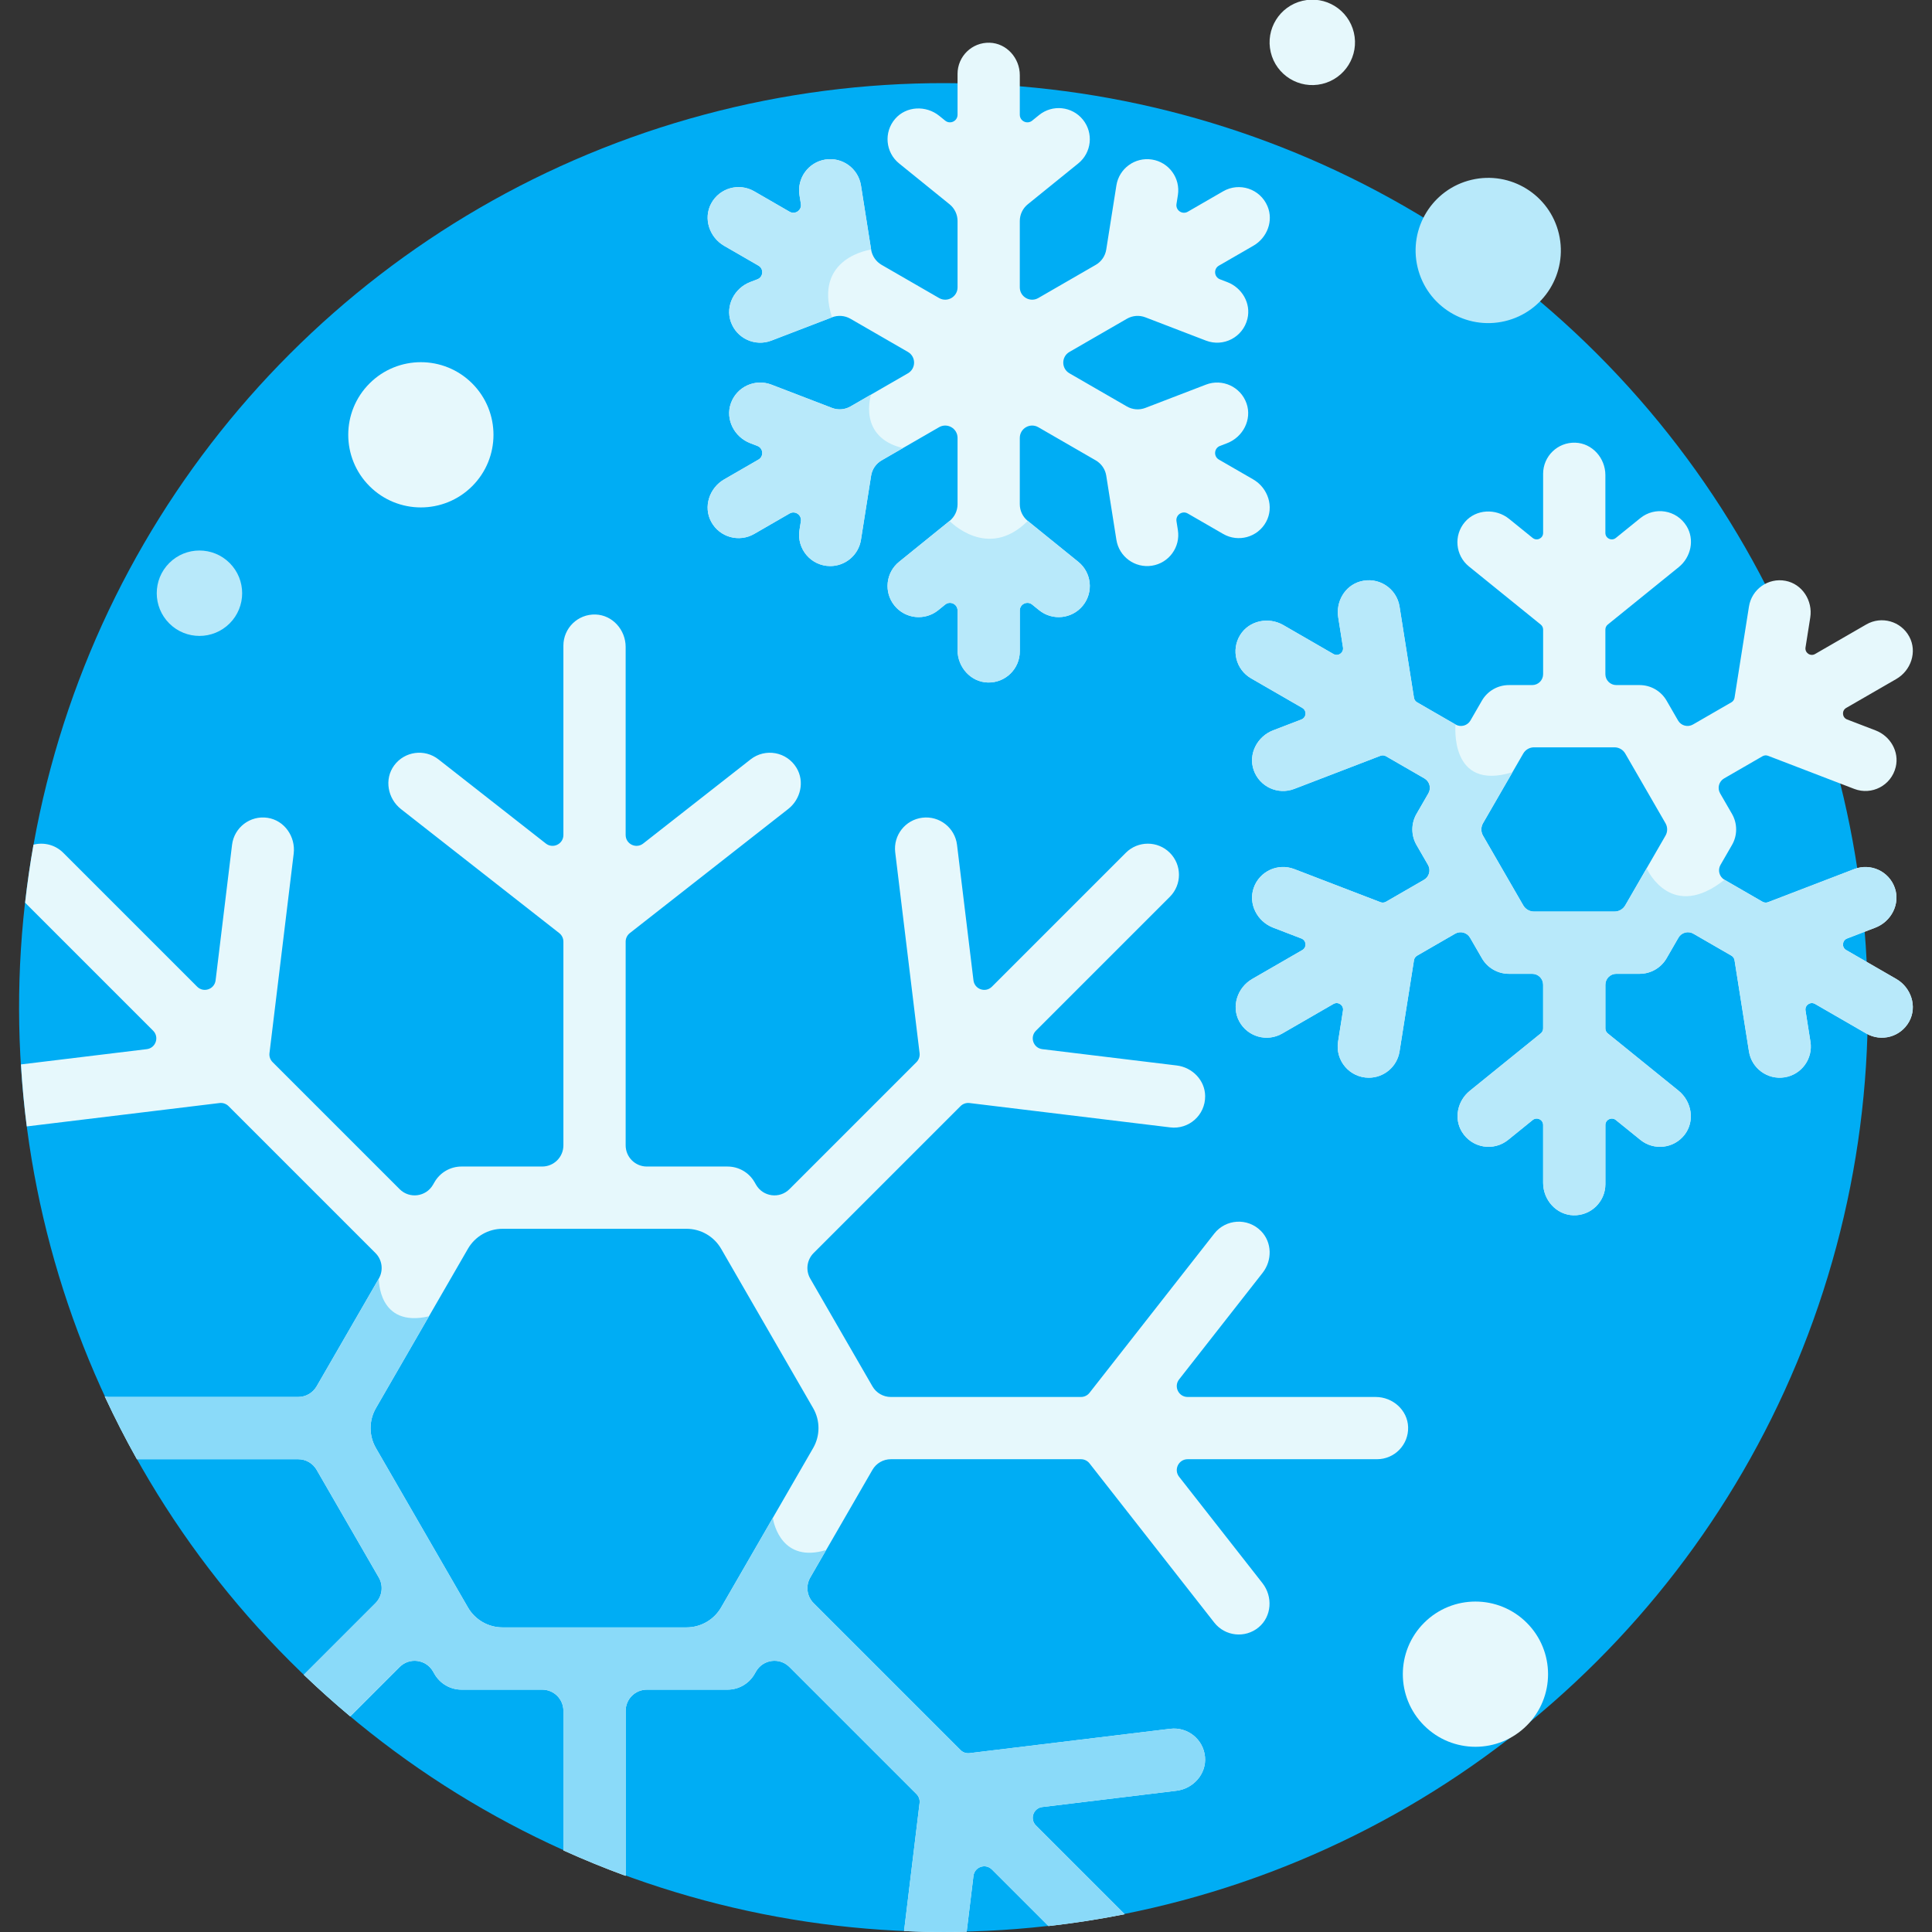 <?xml version="1.0" encoding="UTF-8"?> <svg xmlns="http://www.w3.org/2000/svg" id="Layer_1" height="512" viewBox="0 0 512 512" width="512"><rect x="0" y="0" width="512" height="512" fill="#333333" stroke="none"/><g><ellipse cx="250.079" cy="267" fill="#00adf4" rx="245" ry="245" transform="matrix(.707 -.707 .707 .707 -115.551 255.035)"></ellipse><g fill="#e6f8fc"><path d="m364.577 370.211h-49.839c-2.398 0-3.743-2.763-2.264-4.651l22.133-28.246c2.588-3.303 2.52-8.105-.433-11.085-3.57-3.605-9.355-3.173-12.382.691l-33.058 42.189c-.545.696-1.38 1.102-2.264 1.102h-50.394c-2.007 0-3.862-1.071-4.866-2.809l-16.485-28.554c-1.271-2.202-.905-4.984.893-6.782l38.928-38.928c.625-.625 1.503-.928 2.38-.822l53.207 6.457c4.903.593 9.289-3.229 9.244-8.302-.037-4.182-3.381-7.605-7.533-8.109l-35.622-4.323c-2.381-.289-3.383-3.194-1.688-4.889l35.485-35.485c3.222-3.222 3.222-8.444 0-11.667-3.221-3.22-8.444-3.22-11.665 0l-35.486 35.486c-1.696 1.696-4.6.694-4.889-1.687l-4.357-35.9c-.549-4.523-4.654-7.748-9.183-7.195-4.523.549-7.744 4.66-7.195 9.182l6.457 53.207c.106.878-.197 1.755-.822 2.38l-33.673 33.673c-2.612 2.612-6.991 2.036-8.839-1.164l-.411-.712c-1.473-2.552-4.197-4.124-7.144-4.124h-21.389c-3.103 0-5.618-2.516-5.618-5.618v-53.979c0-.884.406-1.719 1.102-2.264l41.972-32.888c3.302-2.587 4.384-7.266 2.23-10.865-2.605-4.353-8.325-5.317-12.189-2.29l-28.466 22.304c-1.888 1.479-4.651.134-4.651-2.264v-49.839c0-4.517-3.48-8.455-7.995-8.591-4.672-.14-8.503 3.604-8.503 8.245v50.184c0 2.398-2.763 3.743-4.65 2.264l-28.465-22.304c-3.651-2.863-8.962-2.157-11.734 1.606-2.679 3.637-1.726 8.806 1.829 11.591l41.919 32.845c.696.545 1.102 1.38 1.102 2.264v53.979c0 3.103-2.516 5.618-5.618 5.618h-21.389c-2.947 0-5.67 1.572-7.144 4.124l-.411.711c-1.847 3.199-6.226 3.776-8.838 1.164l-33.673-33.673c-.625-.625-.928-1.503-.821-2.38l6.416-52.866c.545-4.491-2.448-8.823-6.922-9.493-4.621-.692-8.856 2.564-9.414 7.164l-4.357 35.9c-.289 2.381-3.194 3.383-4.89 1.687l-35.486-35.486c-2.139-2.139-5.16-2.848-7.892-2.146-.901 5.07-1.63 10.199-2.214 15.372l33.926 33.926c1.696 1.696.694 4.6-1.688 4.889l-33.339 4.046c.336 5.528.84 11.01 1.536 16.432l51.098-6.201c.878-.106 1.755.197 2.381.822l38.928 38.928c1.798 1.798 2.164 4.58.893 6.782l-16.486 28.554c-1.004 1.738-2.858 2.809-4.866 2.809h-50.39c-.306 0-.6-.065-.884-.157 2.634 5.673 5.479 11.228 8.524 16.655h42.753c2.007 0 3.862 1.071 4.866 2.809l16.486 28.554c1.271 2.202.905 4.984-.893 6.782l-18.98 18.98c3.975 3.812 8.082 7.486 12.306 11.026l13.084-13.084c2.612-2.612 6.991-2.036 8.838 1.164l.411.711c1.473 2.552 4.197 4.125 7.144 4.125h21.389c3.103 0 5.618 2.515 5.618 5.618v36.989c5.398 2.439 10.9 4.688 16.498 6.739v-43.728c0-3.103 2.516-5.618 5.618-5.618h21.389c2.947 0 5.67-1.572 7.144-4.125l.411-.711c1.847-3.199 6.226-3.776 8.839-1.164l33.673 33.673c.625.625.928 1.503.822 2.381l-4.118 33.932c3.482.147 6.978.238 10.496.238 2.04 0 4.074-.028 6.103-.077l1.796-14.799c.289-2.381 3.194-3.383 4.889-1.687l14.987 14.987c6.822-.77 13.56-1.814 20.2-3.133l-23.521-23.52c-1.696-1.696-.694-4.6 1.688-4.889l35.556-4.315c4.486-.544 7.977-4.478 7.564-8.979-.427-4.651-4.601-7.993-9.208-7.44l-53.207 6.457c-.878.107-1.755-.196-2.381-.822l-38.928-38.928c-1.798-1.798-2.164-4.58-.893-6.782l16.486-28.554c1.004-1.738 2.858-2.809 4.866-2.809h50.394c.884 0 1.719.407 2.264 1.102l33.058 42.189c2.845 3.63 8.149 4.243 11.751 1.268 3.493-2.884 3.818-8.148 1.024-11.714l-22.093-28.196c-1.479-1.888-.134-4.651 2.264-4.651h50.184c4.64 0 8.385-3.83 8.245-8.501-.135-4.51-4.074-7.992-8.591-7.992zm-149.088 13.542-24.382 42.231c-1.891 3.275-5.386 5.293-9.168 5.293h-48.764c-3.782 0-7.277-2.018-9.167-5.293l-24.382-42.231c-1.891-3.275-1.891-7.31 0-10.586l24.382-42.231c1.891-3.275 5.385-5.293 9.167-5.293h48.764c3.782 0 7.276 2.018 9.168 5.293l24.382 42.231c1.891 3.276 1.891 7.311 0 10.586z"></path><path d="m502.542 259.441-13.282-7.668c-1.239-.715-1.095-2.548.241-3.061l7.49-2.877c4.217-1.62 6.646-6.283 5.152-10.546-1.545-4.41-6.415-6.642-10.745-4.978l-22.849 8.777c-.479.184-1.016.142-1.461-.115l-10.08-5.82c-1.383-.799-1.857-2.567-1.058-3.95l3.041-5.267c1.473-2.552 1.473-5.697 0-8.249l-3.146-5.449c-.799-1.383-.325-3.152 1.059-3.95l10.185-5.88c.445-.257.981-.299 1.461-.115l22.849 8.777c4.616 1.773 9.806-.879 10.991-5.812.975-4.063-1.436-8.19-5.336-9.689l-7.552-2.9c-1.336-.513-1.48-2.346-.241-3.061l13.278-7.666c3.913-2.259 5.583-7.245 3.441-11.223-2.215-4.114-7.372-5.555-11.39-3.237l-13.579 7.839c-1.239.715-2.754-.326-2.531-1.739l1.254-7.928c.706-4.461-2.117-8.894-6.555-9.733-4.593-.868-8.962 2.232-9.686 6.816l-3.823 24.176c-.08.507-.385.951-.83 1.208l-10.186 5.88c-1.383.798-3.151.325-3.95-1.058l-3.04-5.266c-1.473-2.552-4.197-4.124-7.144-4.124h-6.187c-1.597 0-2.891-1.295-2.891-2.891v-11.822c0-.513.232-.999.631-1.322l18.81-15.225c3.262-2.64 4.27-7.336 2.059-10.902-2.673-4.311-8.408-5.183-12.222-2.097l-6.506 5.266c-1.112.9-2.772.109-2.772-1.322v-15.334c0-4.517-3.48-8.455-7.995-8.591-4.672-.14-8.503 3.604-8.503 8.245v15.679c0 1.431-1.659 2.223-2.772 1.322l-6.237-5.048c-3.511-2.842-8.762-2.614-11.708.81-3.048 3.543-2.547 8.877 1.06 11.797l19.026 15.399c.399.323.631.809.631 1.322v11.822c0 1.597-1.294 2.891-2.891 2.891h-6.187c-2.947 0-5.67 1.572-7.144 4.124l-3.04 5.266c-.799 1.383-2.567 1.857-3.95 1.058l-10.185-5.88c-.445-.257-.749-.701-.83-1.208l-3.823-24.177c-.767-4.854-5.628-8.042-10.498-6.621-4.022 1.174-6.408 5.334-5.754 9.473l1.264 7.993c.223 1.413-1.292 2.455-2.531 1.739l-13.279-7.666c-3.912-2.258-9.063-1.214-11.438 2.628-2.457 3.975-1.13 9.166 2.889 11.486l13.579 7.839c1.239.715 1.095 2.548-.241 3.061l-7.49 2.877c-4.217 1.62-6.646 6.281-5.153 10.544 1.544 4.411 6.415 6.644 10.745 4.98l22.85-8.777c.479-.184 1.016-.142 1.461.115l10.185 5.88c1.383.798 1.857 2.567 1.058 3.95l-3.146 5.449c-1.474 2.552-1.474 5.697 0 8.249l3.041 5.267c.798 1.383.324 3.151-1.058 3.95l-10.08 5.819c-.445.257-.982.299-1.461.115l-22.849-8.777c-4.334-1.664-9.2.568-10.745 4.979-1.493 4.264.936 8.926 5.152 10.546l7.49 2.877c1.336.513 1.48 2.346.241 3.061l-13.282 7.668c-3.923 2.265-5.586 7.27-3.423 11.25 2.231 4.104 7.377 5.516 11.375 3.209l13.579-7.84c1.239-.716 2.755.326 2.531 1.739l-1.307 8.267c-.79 4.992 3.063 9.539 8.158 9.539 3.987 0 7.495-2.898 8.137-6.961l3.823-24.177c.08-.507.385-.951.83-1.208l10.079-5.819c1.383-.798 3.151-.325 3.95 1.058l3.146 5.449c1.474 2.552 4.197 4.124 7.144 4.124h6.187c1.597 0 2.891 1.294 2.891 2.891v11.577c0 .513-.232.999-.631 1.322l-18.81 15.225c-3.262 2.64-4.27 7.336-2.058 10.902 2.674 4.311 8.408 5.181 12.221 2.096l6.506-5.266c1.113-.9 2.772-.109 2.772 1.322v15.334c0 4.517 3.481 8.455 7.995 8.591 4.671.14 8.502-3.605 8.502-8.245v-15.679c0-1.431 1.659-2.223 2.772-1.322l6.506 5.266c3.576 2.895 8.879 2.317 11.728-1.384 2.767-3.593 1.907-8.805-1.618-11.658l-18.758-15.182c-.399-.323-.631-.809-.631-1.322v-11.577c0-1.597 1.295-2.892 2.891-2.892h6.187c2.947 0 5.67-1.572 7.144-4.124l3.146-5.45c.798-1.383 2.567-1.857 3.95-1.058l10.08 5.82c.445.257.75.701.83 1.208l3.823 24.177c.709 4.486 4.921 7.571 9.436 6.859 4.5-.712 7.571-4.936 6.859-9.437l-1.307-8.267c-.223-1.413 1.292-2.455 2.531-1.739l13.579 7.84c3.985 2.3 9.127.905 11.366-3.194 2.176-3.978.515-8.994-3.413-11.262zm-61.171-37.982-10.662 18.467c-.589 1.02-1.677 1.648-2.854 1.648h-21.324c-1.178 0-2.265-.628-2.854-1.648l-10.662-18.467c-.589-1.02-.589-2.276 0-3.296l10.662-18.466c.589-1.02 1.677-1.648 2.854-1.648h21.324c1.178 0 2.266.628 2.854 1.648l10.662 18.466c.589 1.02.589 2.277 0 3.296z"></path><path d="m332.112 127.045-9.092-5.249c-1.465-.846-1.295-3.012.284-3.619l1.887-.725c4.216-1.62 6.645-6.282 5.153-10.545-1.544-4.411-6.416-6.645-10.745-4.98l-16.071 6.174c-1.605.617-3.403.475-4.892-.384l-15.224-8.789c-2.18-1.258-2.18-4.405 0-5.663l15.225-8.79c1.489-.86 3.287-1.001 4.892-.384l16.07 6.174c4.598 1.766 9.784-.858 10.984-5.787.99-4.068-1.418-8.211-5.327-9.713l-1.95-.749c-1.579-.607-1.749-2.773-.284-3.619l9.149-5.282c3.634-2.098 5.363-6.579 3.735-10.447-1.968-4.676-7.495-6.432-11.744-3.979l-9.389 5.421c-1.465.846-3.256-.385-2.992-2.056l.37-2.338c.712-4.5-2.359-8.725-6.859-9.437-4.5-.709-8.724 2.359-9.436 6.859l-2.69 17.006c-.268 1.698-1.29 3.184-2.779 4.044l-15.224 8.79c-2.18 1.258-4.904-.315-4.904-2.831v-17.58c0-1.719.777-3.347 2.113-4.429l13.383-10.832c3.541-2.867 4.088-8.061 1.222-11.602s-8.06-4.086-11.602-1.222l-1.84 1.489c-1.315 1.064-3.276.129-3.276-1.563v-10.494c0-4.517-3.48-8.455-7.995-8.591-4.672-.14-8.503 3.604-8.503 8.245v10.839c0 1.692-1.961 2.627-3.276 1.563l-1.569-1.27c-3.511-2.842-8.763-2.615-11.708.81-3.048 3.543-2.547 8.877 1.059 11.797l13.382 10.831c1.337 1.082 2.113 2.709 2.113 4.429v17.579c0 2.517-2.725 4.09-4.904 2.832l-15.223-8.789c-1.489-.86-2.51-2.346-2.779-4.044l-2.689-17.006c-.711-4.5-4.943-7.567-9.436-6.859-4.5.712-7.571 4.937-6.859 9.437l.37 2.338c.264 1.671-1.527 2.902-2.992 2.056l-9.389-5.421c-4.019-2.32-9.176-.876-11.391 3.239-2.141 3.978-.47 8.963 3.442 11.222l9.088 5.247c1.465.846 1.295 3.012-.284 3.619l-1.886.725c-4.216 1.62-6.645 6.281-5.153 10.544 1.544 4.411 6.415 6.645 10.745 4.98l16.07-6.174c1.605-.617 3.403-.475 4.892.384l15.225 8.79c2.18 1.258 2.18 4.404 0 5.663l-15.223 8.789c-1.489.86-3.287 1.001-4.892.384l-16.071-6.174c-4.329-1.662-9.199.568-10.745 4.977-1.495 4.263.934 8.926 5.15 10.546l1.889.726c1.579.607 1.749 2.773.284 3.619l-9.092 5.249c-3.923 2.265-5.587 7.27-3.423 11.25 2.231 4.104 7.377 5.516 11.375 3.21l9.388-5.42c1.465-.846 3.256.385 2.992 2.056l-.369 2.337c-.79 4.992 3.063 9.539 8.158 9.539 3.988 0 7.495-2.898 8.137-6.961l2.689-17.005c.269-1.698 1.29-3.184 2.779-4.044l15.224-8.789c2.179-1.258 4.904.315 4.904 2.831v17.578c0 1.719-.776 3.347-2.113 4.428l-13.382 10.831c-3.541 2.867-4.088 8.061-1.222 11.602 2.866 3.542 8.06 4.086 11.602 1.222l1.839-1.488c1.315-1.064 3.276-.128 3.276 1.563v10.494c0 4.517 3.48 8.455 7.995 8.591 4.672.14 8.503-3.604 8.503-8.245v-10.841c0-1.692 1.962-2.627 3.276-1.563l1.84 1.489c3.533 2.859 8.73 2.326 11.602-1.222 2.866-3.541 2.319-8.736-1.222-11.602l-13.383-10.832c-1.336-1.082-2.113-2.709-2.113-4.428v-17.578c0-2.517 2.725-4.09 4.904-2.832l15.224 8.79c1.489.86 2.51 2.346 2.779 4.044l2.689 17.005c.709 4.486 4.921 7.571 9.436 6.859 4.5-.712 7.571-4.936 6.859-9.437l-.37-2.337c-.264-1.671 1.527-2.902 2.992-2.056l9.388 5.42c3.985 2.3 9.127.905 11.366-3.194 2.173-3.981.512-8.997-3.416-11.265z"></path><ellipse cx="111.558" cy="115.228" rx="19.247" ry="19.247" transform="matrix(.707 -.707 .707 .707 -48.804 112.633)"></ellipse><ellipse cx="391.097" cy="443.679" rx="19.247" ry="19.247" transform="matrix(.707 -.707 .707 .707 -199.179 406.498)"></ellipse></g><ellipse cx="394.477" cy="66.495" fill="#b8e9fa" rx="19.247" ry="19.247" transform="matrix(.973 -.23 .23 .973 -4.725 92.411)"></ellipse><ellipse cx="52.879" cy="157.219" fill="#b8e9fa" rx="11.319" ry="11.319" transform="matrix(.707 -.707 .707 .707 -95.683 83.44)"></ellipse><ellipse cx="347.855" cy="11.319" fill="#e6f8fc" rx="11.319" ry="11.319" transform="matrix(.973 -.23 .23 .973 6.705 80.223)"></ellipse><path d="m276.222 478.881 35.556-4.315c4.486-.544 7.977-4.478 7.564-8.979-.427-4.651-4.601-7.993-9.208-7.441l-53.207 6.457c-.878.107-1.755-.196-2.381-.822l-38.928-38.928c-1.798-1.798-2.164-4.58-.893-6.782l4.215-7.3c-11.614 3.504-13.848-6.766-14.139-8.506l-13.693 23.718c-1.891 3.275-5.386 5.293-9.168 5.293h-48.764c-3.782 0-7.277-2.018-9.167-5.293l-24.382-42.231c-1.891-3.275-1.891-7.31 0-10.586l14.048-24.332c-13.559 3.144-13.284-9.988-13.284-9.988l-16.486 28.554c-1.003 1.738-2.858 2.809-4.866 2.809h-50.393c-.306 0-.6-.065-.884-.157 2.634 5.673 5.479 11.228 8.524 16.655h42.753c2.007 0 3.862 1.071 4.866 2.809l16.486 28.554c1.271 2.202.905 4.984-.893 6.782l-18.98 18.98c3.975 3.812 8.082 7.486 12.306 11.026l13.084-13.084c2.612-2.612 6.992-2.036 8.839 1.164l.411.711c1.473 2.552 4.196 4.125 7.144 4.125h21.388c3.103 0 5.618 2.515 5.618 5.618v36.989c5.398 2.439 10.9 4.688 16.498 6.739v-43.728c0-3.103 2.516-5.618 5.618-5.618h21.389c2.947 0 5.67-1.572 7.144-4.125l.411-.711c1.847-3.199 6.226-3.776 8.839-1.164l33.673 33.673c.625.625.928 1.503.822 2.381l-4.118 33.932c3.482.147 6.978.238 10.496.238 2.04 0 4.074-.027 6.103-.077l1.796-14.799c.289-2.381 3.194-3.383 4.889-1.687l14.987 14.987c6.822-.77 13.56-1.814 20.2-3.133l-23.52-23.52c-1.697-1.695-.695-4.599 1.687-4.888z" fill="#8adaf9"></path><g fill="#b8e9fa"><path d="m191.91 65.149 9.088 5.247c1.465.846 1.295 3.012-.284 3.619l-1.886.725c-4.216 1.62-6.645 6.281-5.153 10.544 1.544 4.411 6.415 6.645 10.746 4.98l16.07-6.174c-5.104-15.922 10.363-17.947 10.363-17.947l-2.689-17.006c-.711-4.5-4.943-7.567-9.436-6.859-4.5.712-7.571 4.937-6.859 9.437l.37 2.338c.264 1.671-1.527 2.902-2.992 2.056l-9.389-5.421c-4.019-2.32-9.176-.876-11.391 3.239-2.141 3.979-.47 8.964 3.442 11.222z"></path><path d="m285.754 148.885-13.383-10.832c-10.632 10.632-20.724.001-20.724.001l-13.382 10.831c-3.541 2.867-4.088 8.061-1.222 11.602 2.866 3.542 8.06 4.086 11.602 1.222l1.838-1.488c1.315-1.064 3.276-.128 3.276 1.563v10.494c0 4.517 3.48 8.455 7.995 8.591 4.672.14 8.503-3.604 8.503-8.245v-10.841c0-1.692 1.962-2.627 3.276-1.563l1.84 1.489c3.533 2.859 8.73 2.326 11.602-1.222 2.867-3.541 2.319-8.735-1.221-11.602z"></path><path d="m228.164 143.054 2.689-17.005c.269-1.698 1.29-3.184 2.779-4.044l5.643-3.258c-12.152-2.932-8.422-14.186-8.422-14.188l-5.47 3.158c-1.489.86-3.287 1.001-4.892.384l-16.071-6.174c-4.33-1.662-9.198.568-10.745 4.977-1.495 4.263.934 8.926 5.15 10.546l1.889.726c1.579.607 1.749 2.773.284 3.619l-9.092 5.249c-3.923 2.265-5.587 7.27-3.423 11.25 2.231 4.104 7.377 5.516 11.375 3.21l9.388-5.42c1.465-.846 3.256.385 2.992 2.056l-.369 2.337c-.79 4.992 3.063 9.539 8.158 9.539 3.988-.001 7.495-2.899 8.137-6.962z"></path></g><path d="m479.788 276.066-1.307-8.267c-.223-1.413 1.292-2.455 2.531-1.739l13.579 7.84c3.985 2.3 9.127.905 11.366-3.194 2.175-3.981.514-8.997-3.414-11.265l-13.282-7.668c-1.239-.715-1.095-2.548.241-3.061l7.49-2.877c4.217-1.62 6.646-6.283 5.152-10.546-1.545-4.41-6.415-6.642-10.745-4.978l-22.849 8.777c-.479.184-1.016.142-1.461-.115l-10.08-5.82c-13.811 10.933-20.187-2.069-20.635-3.037l-5.664 9.811c-.589 1.02-1.677 1.648-2.854 1.648h-21.323c-1.177 0-2.265-.628-2.854-1.648l-10.662-18.467c-.589-1.02-.589-2.276 0-3.296l7.807-13.522c-16.851 5.207-15.09-12.641-15.09-12.641l-10.185-5.88c-.445-.257-.749-.701-.83-1.208l-3.824-24.177c-.767-4.854-5.628-8.042-10.497-6.621-4.022 1.174-6.408 5.334-5.754 9.473l1.264 7.993c.223 1.413-1.292 2.455-2.531 1.739l-13.279-7.666c-3.912-2.258-9.063-1.214-11.438 2.628-2.457 3.975-1.13 9.166 2.889 11.486l13.579 7.839c1.239.715 1.095 2.548-.241 3.061l-7.49 2.877c-4.217 1.62-6.646 6.281-5.153 10.544 1.544 4.411 6.415 6.644 10.745 4.98l22.85-8.777c.479-.184 1.016-.142 1.461.115l10.185 5.88c1.383.798 1.857 2.567 1.058 3.95l-3.146 5.449c-1.474 2.552-1.474 5.697 0 8.249l3.041 5.267c.798 1.383.324 3.151-1.058 3.95l-10.08 5.819c-.445.257-.982.299-1.461.115l-22.849-8.777c-4.334-1.664-9.2.568-10.745 4.979-1.493 4.264.936 8.926 5.152 10.546l7.49 2.877c1.336.513 1.48 2.346.241 3.061l-13.281 7.668c-3.923 2.265-5.587 7.27-3.423 11.25 2.231 4.104 7.377 5.516 11.375 3.209l13.579-7.84c1.239-.716 2.755.326 2.531 1.739l-1.307 8.267c-.79 4.992 3.063 9.539 8.158 9.539 3.987 0 7.495-2.898 8.137-6.961l3.824-24.177c.08-.507.385-.951.83-1.208l10.079-5.819c1.383-.798 3.151-.325 3.95 1.058l3.146 5.449c1.474 2.552 4.197 4.124 7.144 4.124h6.187c1.597 0 2.891 1.294 2.891 2.891v11.577c0 .513-.232.999-.631 1.322l-18.81 15.225c-3.262 2.64-4.27 7.336-2.058 10.902 2.674 4.311 8.408 5.181 12.222 2.096l6.506-5.266c1.113-.9 2.772-.109 2.772 1.322v15.334c0 4.517 3.481 8.455 7.995 8.591 4.671.14 8.502-3.605 8.502-8.245v-15.679c0-1.431 1.659-2.223 2.772-1.322l6.506 5.266c3.576 2.895 8.879 2.317 11.728-1.384 2.767-3.593 1.907-8.805-1.618-11.658l-18.758-15.182c-.399-.323-.631-.809-.631-1.322v-11.577c0-1.597 1.295-2.892 2.891-2.892h6.187c2.947 0 5.67-1.572 7.144-4.124l3.146-5.45c.798-1.383 2.567-1.857 3.95-1.058l10.08 5.82c.445.257.75.701.83 1.208l3.823 24.177c.709 4.486 4.921 7.571 9.436 6.859 4.497-.71 7.567-4.934 6.856-9.435z" fill="#b8e9fa"></path></g></svg> 